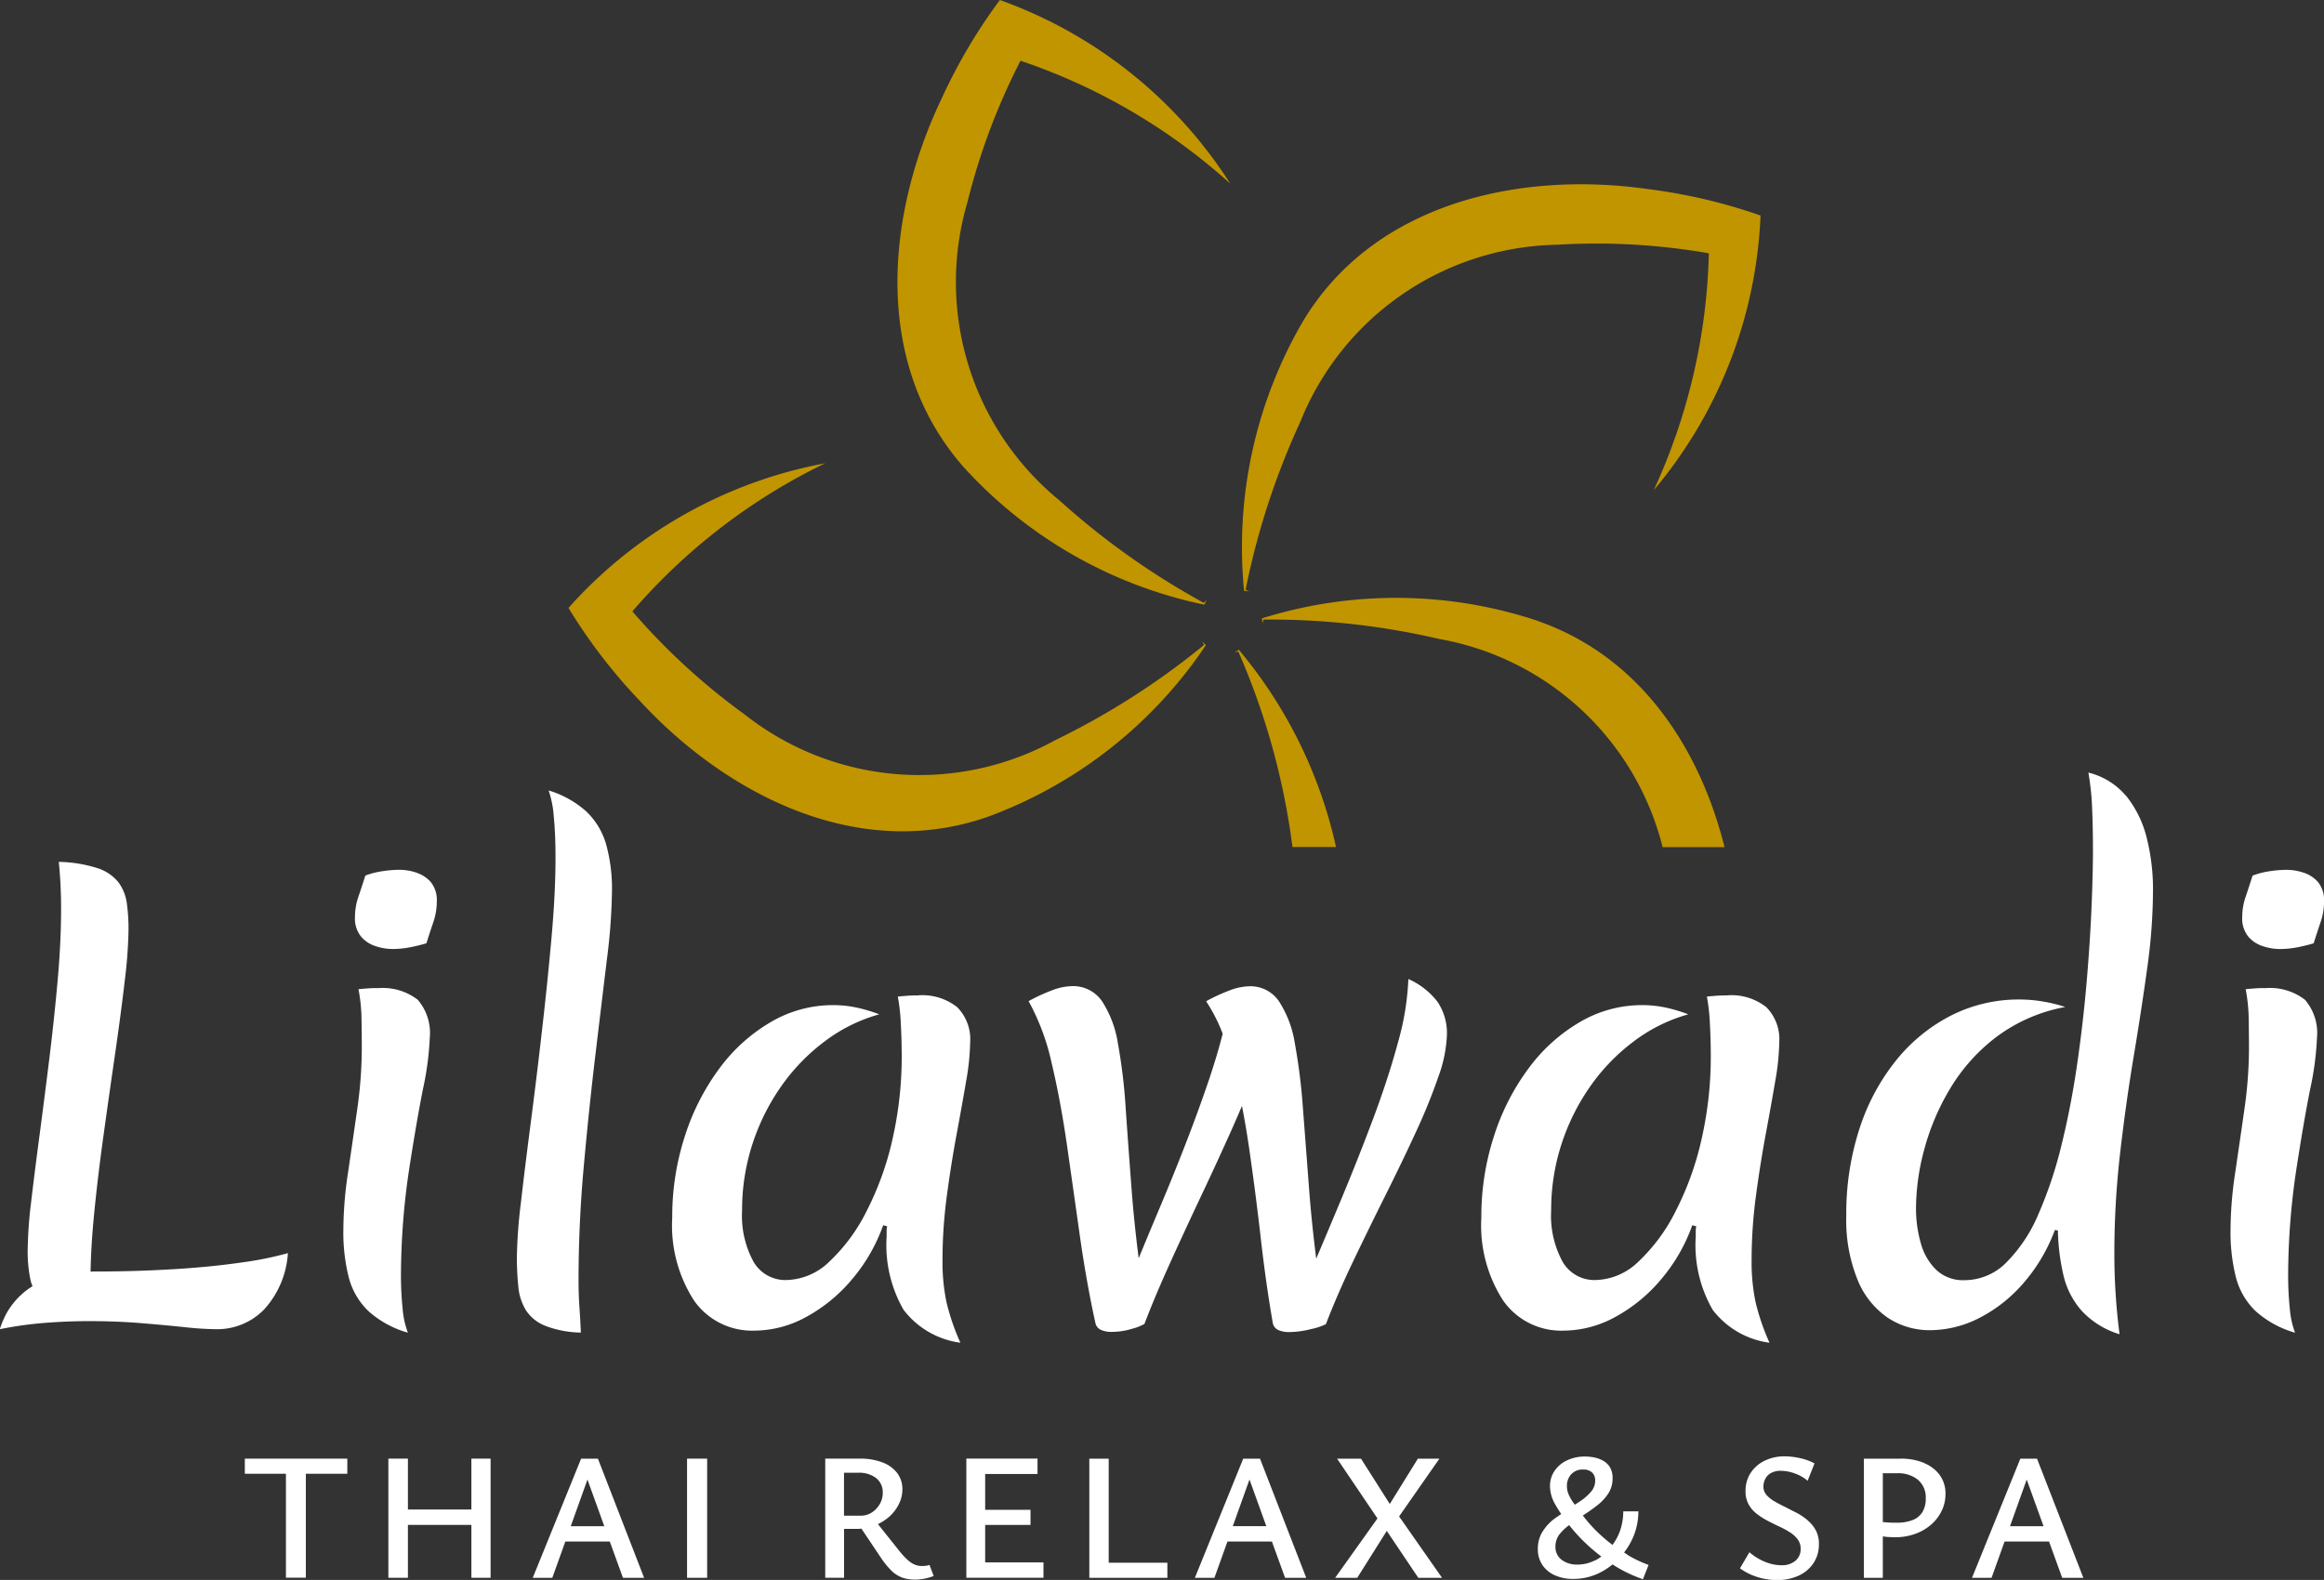 <?xml version="1.0" encoding="UTF-8"?> <svg xmlns="http://www.w3.org/2000/svg" width="76.889" height="52.283" viewBox="0 0 76.889 52.283"><rect x="0" y="0" width="76.889" height="52.283" fill="#333333" stroke="none"/><g id="logo-lilawadi" transform="translate(0 0.001)"><path id="Path_258" data-name="Path 258" d="M234.335,179.894a19.816,19.816,0,0,1,6.942,4.068,15.066,15.066,0,0,0-7.623-6.076,18.045,18.045,0,0,0-1.938,3.284c-1.845,3.876-2.269,8.772.754,12.189a14.844,14.844,0,0,0,7.932,4.532l.022,0c.022-.051.044-.1.066-.154-.029.032-.057.065-.085.1a25.024,25.024,0,0,1-4.772-3.386,9.332,9.332,0,0,1-3.057-9.858,21.6,21.6,0,0,1,1.761-4.7" transform="translate(-200.573 -177.886)" fill="#c19500"></path><path id="Path_259" data-name="Path 259" d="M264.622,209.673l.167.017-.118-.053a25.053,25.053,0,0,1,1.813-5.564,9.333,9.333,0,0,1,8.5-5.853,21.6,21.6,0,0,1,5.014.283,19.826,19.826,0,0,1-1.822,7.837,15.067,15.067,0,0,0,3.532-9.087,18.034,18.034,0,0,0-3.712-.873c-4.249-.609-9.049.445-11.411,4.347a14.844,14.844,0,0,0-1.966,8.921Z" transform="translate(-223.461 -190.122)" fill="#c19500"></path><path id="Path_260" data-name="Path 260" d="M275.677,238.119a14.826,14.826,0,0,0-9.133-.1l-.02.007c0,.056.01.109.017.166.01-.043.017-.083.027-.126a24.683,24.683,0,0,1,5.817.641,9.291,9.291,0,0,1,7.393,6.889h2.048c-.826-3.293-2.789-6.288-6.148-7.473" transform="translate(-224.77 -217.564)" fill="#c19500"></path><path id="Path_261" data-name="Path 261" d="M263.926,242.522c-.05.027-.1.053-.146.08.043-.01.083-.017.126-.027a23.582,23.582,0,0,1,1.793,6.47h1.441a15.3,15.3,0,0,0-3.2-6.507Z" transform="translate(-222.938 -221.018)" fill="#c19500"></path><path id="Path_262" data-name="Path 262" d="M218.582,229.969a25.016,25.016,0,0,1-4.929,3.153,9.332,9.332,0,0,1-10.285-.865,21.624,21.624,0,0,1-3.7-3.4,19.824,19.824,0,0,1,6.378-4.9,15.066,15.066,0,0,0-8.492,4.786,18.039,18.039,0,0,0,2.317,3.029c2.9,3.165,7.279,5.394,11.581,3.874a14.843,14.843,0,0,0,7.177-5.652l.012-.019c-.039-.04-.08-.079-.118-.119.019.039.039.077.058.115" transform="translate(-178.746 -208.627)" fill="#c19500"></path><path id="Path_263" data-name="Path 263" d="M146.74,277.09q-1.24.076-2.536.076c-.065,0-.124,0-.187.006.009-.568.048-1.212.12-1.941q.124-1.249.315-2.621t.382-2.688q.19-1.316.314-2.383a15.407,15.407,0,0,0,.124-1.678,6.109,6.109,0,0,0-.057-.887,1.5,1.5,0,0,0-.276-.686,1.447,1.447,0,0,0-.687-.467,4.458,4.458,0,0,0-1.287-.21q.037.362.057.763t.019.8q0,1.087-.114,2.364t-.276,2.593q-.162,1.315-.324,2.536t-.277,2.2a14.371,14.371,0,0,0-.114,1.573,4.571,4.571,0,0,0,.1,1.039c.014.061.04.116.059.175a2.1,2.1,0,0,0-.373.282,2.467,2.467,0,0,0-.5.639,3.251,3.251,0,0,0-.209.5,12.525,12.525,0,0,1,1.506-.21q.744-.057,1.449-.057.915,0,1.726.067t1.439.133a10.13,10.13,0,0,0,1.03.067,2.162,2.162,0,0,0,1.6-.658,3.044,3.044,0,0,0,.782-1.859,11.255,11.255,0,0,1-1.573.315q-1,.143-2.24.219" transform="translate(-141.02 -235.091)" fill="#fff"></path><path id="Path_264" data-name="Path 264" d="M178.369,264.508a1.772,1.772,0,0,0-.582-.1,3.768,3.768,0,0,0-.572.048,2.706,2.706,0,0,0-.553.143q-.114.362-.229.7a2.077,2.077,0,0,0-.114.677.952.952,0,0,0,.191.629,1.031,1.031,0,0,0,.476.324,1.792,1.792,0,0,0,.572.1,3.047,3.047,0,0,0,.582-.057,5.284,5.284,0,0,0,.543-.133q.114-.362.229-.7a2.064,2.064,0,0,0,.114-.677.949.949,0,0,0-.191-.639,1.073,1.073,0,0,0-.467-.314" transform="translate(-164.575 -235.626)" fill="#fff"></path><path id="Path_265" data-name="Path 265" d="M176.3,276.161c-.089,0-.191,0-.305.009s-.222.016-.324.029a5.476,5.476,0,0,1,.1.963q.009.486.01.982a14.424,14.424,0,0,1-.153,2.04q-.153,1.068-.305,2.1a12.829,12.829,0,0,0-.152,1.868,6.052,6.052,0,0,0,.181,1.592,2.369,2.369,0,0,0,.648,1.106,3.3,3.3,0,0,0,1.306.715,2.877,2.877,0,0,1-.172-.772,10.808,10.808,0,0,1-.057-1.191,23.909,23.909,0,0,1,.257-3.356q.239-1.563.467-2.726a9.933,9.933,0,0,0,.229-1.716,1.68,1.68,0,0,0-.4-1.258,1.9,1.9,0,0,0-1.335-.381" transform="translate(-163.811 -243.465)" fill="#fff"></path><path id="Path_266" data-name="Path 266" d="M194.729,257.21a3.3,3.3,0,0,0-1.258-.705,3.389,3.389,0,0,1,.171.868q.057.581.057,1.363,0,1.163-.133,2.65t-.315,3.069q-.181,1.583-.372,3.051t-.324,2.631a16.855,16.855,0,0,0-.134,1.792,9.474,9.474,0,0,0,.048,1,1.813,1.813,0,0,0,.248.772,1.358,1.358,0,0,0,.629.515,3.449,3.449,0,0,0,1.192.229q-.019-.419-.048-.848t-.029-.867q0-1.868.172-3.775t.381-3.66q.21-1.754.381-3.165a19.711,19.711,0,0,0,.172-2.288,5.513,5.513,0,0,0-.191-1.544,2.42,2.42,0,0,0-.648-1.087" transform="translate(-175.32 -230.349)" fill="#fff"></path><path id="Path_267" data-name="Path 267" d="M216.036,276.9q-.191,0-.343.01c-.1.007-.216.016-.343.029a6.514,6.514,0,0,1,.1.906q.028.525.029,1.039a12.334,12.334,0,0,1-.305,2.774,9.973,9.973,0,0,1-.858,2.383,5.9,5.9,0,0,1-1.23,1.668,2.1,2.1,0,0,1-1.42.61,1.214,1.214,0,0,1-1.087-.6,3.184,3.184,0,0,1-.381-1.706,7.04,7.04,0,0,1,.333-2.164,7.165,7.165,0,0,1,.944-1.916,6.528,6.528,0,0,1,1.449-1.506,5.373,5.373,0,0,1,1.811-.9,5.015,5.015,0,0,0-.772-.229,3.739,3.739,0,0,0-.754-.076,4.049,4.049,0,0,0-2.049.553,5.645,5.645,0,0,0-1.7,1.525,7.656,7.656,0,0,0-1.153,2.25,8.617,8.617,0,0,0-.42,2.707,4.574,4.574,0,0,0,.724,2.745,2.342,2.342,0,0,0,2,.991,3.57,3.57,0,0,0,1.7-.448,5.246,5.246,0,0,0,1.516-1.24,5.711,5.711,0,0,0,1.039-1.8l.133.038a.56.56,0,0,0-.019.133v.21a4.284,4.284,0,0,0,.562,2.421,2.838,2.838,0,0,0,1.878,1.087,7.538,7.538,0,0,1-.458-1.334,6.47,6.47,0,0,1-.133-1.411,15.96,15.96,0,0,1,.143-2.116q.143-1.068.324-2.04t.314-1.754a7.924,7.924,0,0,0,.133-1.278,1.508,1.508,0,0,0-.429-1.172,1.858,1.858,0,0,0-1.287-.391" transform="translate(-185.646 -243.962)" fill="#fff"></path><path id="Path_268" data-name="Path 268" d="M255.873,275.244a8.937,8.937,0,0,1-.343,2.1q-.324,1.2-.829,2.545t-1.058,2.669c-.286.685-.557,1.327-.819,1.947q-.147-1.158-.23-2.223-.114-1.506-.21-2.755a19.487,19.487,0,0,0-.267-2.145,3.564,3.564,0,0,0-.524-1.392,1.138,1.138,0,0,0-.982-.5,1.946,1.946,0,0,0-.667.143,5.884,5.884,0,0,0-.763.353,5.458,5.458,0,0,1,.548,1.074q-.177.7-.452,1.519-.362,1.067-.8,2.192t-.9,2.212c-.224.533-.431,1.03-.627,1.508q-.148-1.161-.23-2.223-.115-1.5-.2-2.745a18.246,18.246,0,0,0-.258-2.145,3.564,3.564,0,0,0-.524-1.392,1.157,1.157,0,0,0-1-.5,1.946,1.946,0,0,0-.667.143,5.884,5.884,0,0,0-.763.353,7.636,7.636,0,0,1,.763,2.05q.3,1.268.515,2.774t.429,3.022q.219,1.516.505,2.812a.317.317,0,0,0,.181.22.834.834,0,0,0,.353.067,2.293,2.293,0,0,0,.667-.1,1.817,1.817,0,0,0,.419-.162q.343-.9.82-1.954t1-2.164q.524-1.106,1-2.164c.146-.323.279-.632.407-.933q.128.655.232,1.362.219,1.507.391,3.022t.4,2.812a.317.317,0,0,0,.181.22.835.835,0,0,0,.353.067,3.017,3.017,0,0,0,.734-.1,2,2,0,0,0,.486-.162q.381-.991.906-2.088t1.068-2.183q.543-1.087,1-2.078a19.13,19.13,0,0,0,.744-1.83,4.5,4.5,0,0,0,.286-1.392,1.859,1.859,0,0,0-.305-1.087,2.459,2.459,0,0,0-.972-.763" transform="translate(-209.277 -242.854)" fill="#fff"></path><path id="Path_269" data-name="Path 269" d="M296.492,276.9q-.191,0-.343.01t-.343.029a6.519,6.519,0,0,1,.1.906q.028.525.029,1.039a12.334,12.334,0,0,1-.305,2.774,9.972,9.972,0,0,1-.858,2.383,5.9,5.9,0,0,1-1.23,1.668,2.1,2.1,0,0,1-1.42.61,1.214,1.214,0,0,1-1.087-.6,3.184,3.184,0,0,1-.381-1.706,7.041,7.041,0,0,1,.333-2.164,7.175,7.175,0,0,1,.944-1.916,6.528,6.528,0,0,1,1.449-1.506,5.373,5.373,0,0,1,1.811-.9,5.017,5.017,0,0,0-.772-.229,3.735,3.735,0,0,0-.753-.076,4.05,4.05,0,0,0-2.049.553,5.645,5.645,0,0,0-1.7,1.525,7.656,7.656,0,0,0-1.153,2.25,8.616,8.616,0,0,0-.42,2.707,4.574,4.574,0,0,0,.724,2.745,2.342,2.342,0,0,0,2,.991,3.57,3.57,0,0,0,1.7-.448,5.247,5.247,0,0,0,1.516-1.24,5.711,5.711,0,0,0,1.039-1.8l.133.038a.561.561,0,0,0-.019.133v.21a4.284,4.284,0,0,0,.562,2.421,2.838,2.838,0,0,0,1.878,1.087,7.541,7.541,0,0,1-.458-1.334,6.47,6.47,0,0,1-.133-1.411,15.91,15.91,0,0,1,.143-2.116q.143-1.068.324-2.04t.314-1.754a7.924,7.924,0,0,0,.133-1.278,1.508,1.508,0,0,0-.429-1.172,1.858,1.858,0,0,0-1.287-.391" transform="translate(-239.334 -243.962)" fill="#fff"></path><path id="Path_270" data-name="Path 270" d="M333.872,255.491a2.35,2.35,0,0,0-1.239-.763,8.552,8.552,0,0,1,.124,1.173q.028.657.028,1.4,0,.763-.048,1.9t-.162,2.469q-.114,1.334-.314,2.716t-.515,2.66a13.81,13.81,0,0,1-.763,2.288,5.055,5.055,0,0,1-1.058,1.6,1.947,1.947,0,0,1-1.392.591,1.289,1.289,0,0,1-.925-.334,1.938,1.938,0,0,1-.515-.877,4.154,4.154,0,0,1-.162-1.192,7.557,7.557,0,0,1,.276-1.935,7.809,7.809,0,0,1,.858-2.011,6.039,6.039,0,0,1,1.525-1.7,5.435,5.435,0,0,1,2.278-.991,4.983,4.983,0,0,0-.734-.181,4.613,4.613,0,0,0-.772-.067,4.945,4.945,0,0,0-2.259.524,5.615,5.615,0,0,0-1.821,1.478,7.057,7.057,0,0,0-1.22,2.268,9.058,9.058,0,0,0-.438,2.879,5.243,5.243,0,0,0,.381,2.145,2.77,2.77,0,0,0,1.01,1.249,2.505,2.505,0,0,0,1.373.4,3.6,3.6,0,0,0,1.611-.391,4.858,4.858,0,0,0,1.458-1.134,5.679,5.679,0,0,0,1.068-1.792l.1.019a7.1,7.1,0,0,0,.181,1.468,2.686,2.686,0,0,0,.61,1.192,2.814,2.814,0,0,0,1.249.772,20.6,20.6,0,0,1-.172-2.669,28.952,28.952,0,0,1,.191-3.327q.19-1.649.448-3.194t.448-2.926a18.677,18.677,0,0,0,.191-2.526,6.955,6.955,0,0,0-.219-1.83,3.578,3.578,0,0,0-.677-1.354" transform="translate(-263.54 -229.163)" fill="#fff"></path><path id="Path_271" data-name="Path 271" d="M363.972,276.161c-.089,0-.191,0-.305.009s-.222.016-.324.029a5.477,5.477,0,0,1,.1.963q.009.486.01.982a14.424,14.424,0,0,1-.153,2.04q-.153,1.068-.305,2.1a12.829,12.829,0,0,0-.152,1.868,6.07,6.07,0,0,0,.181,1.592,2.373,2.373,0,0,0,.648,1.106,3.3,3.3,0,0,0,1.306.715,2.877,2.877,0,0,1-.172-.772,10.815,10.815,0,0,1-.057-1.191,23.861,23.861,0,0,1,.258-3.356q.238-1.563.467-2.726a9.933,9.933,0,0,0,.229-1.716,1.68,1.68,0,0,0-.4-1.258,1.9,1.9,0,0,0-1.335-.381" transform="translate(-289.046 -243.465)" fill="#fff"></path><path id="Path_272" data-name="Path 272" d="M366.51,264.823a1.073,1.073,0,0,0-.467-.314,1.772,1.772,0,0,0-.581-.1,3.769,3.769,0,0,0-.572.048,2.7,2.7,0,0,0-.553.143q-.115.362-.229.7a2.077,2.077,0,0,0-.114.677.953.953,0,0,0,.191.629,1.034,1.034,0,0,0,.476.324,1.8,1.8,0,0,0,.572.1,3.047,3.047,0,0,0,.582-.057,5.2,5.2,0,0,0,.543-.133q.114-.362.229-.7a2.063,2.063,0,0,0,.114-.677.949.949,0,0,0-.191-.639" transform="translate(-289.811 -235.626)" fill="#fff"></path><path id="Path_273" data-name="Path 273" d="M166.725,322.966h-1.36v.5h1.36v3.439h.659v-3.439h1.372v-.5h-2.031Z" transform="translate(-157.265 -274.698)" fill="#fff"></path><path id="Path_274" data-name="Path 274" d="M182.391,324.65h-2.1v-1.684h-.647v3.943h.647v-1.75h2.1v1.75h.635v-3.943h-.635Z" transform="translate(-166.795 -274.699)" fill="#fff"></path><path id="Path_275" data-name="Path 275" d="M195.6,322.966l-1.6,3.943h.647l.431-1.2h1.471l.435,1.2h.7l-1.528-3.943Zm-.342,2.235.552-1.543.557,1.543Z" transform="translate(-176.374 -274.698)" fill="#fff"></path><rect id="Rectangle_227" data-name="Rectangle 227" width="0.665" height="3.943" transform="translate(22.731 48.268)" fill="#fff"></rect><path id="Path_276" data-name="Path 276" d="M226.4,326.513q-.072.006-.114.006a.65.65,0,0,1-.219-.039.766.766,0,0,1-.237-.147,2.419,2.419,0,0,1-.287-.306l-.714-.895a1.643,1.643,0,0,0,.366-.238,1.382,1.382,0,0,0,.323-.416,1.078,1.078,0,0,0,.12-.494.874.874,0,0,0-.174-.545,1.1,1.1,0,0,0-.491-.351,2.08,2.08,0,0,0-.749-.123h-1.138v3.943h.623v-1.618h.479c.032,0,.063-.007.094-.009l.649.968a2.674,2.674,0,0,0,.344.423,1.008,1.008,0,0,0,.353.228,1.265,1.265,0,0,0,.435.069,1.579,1.579,0,0,0,.285-.027,2.018,2.018,0,0,0,.326-.093l-.138-.366a.53.53,0,0,1-.138.03m-1.774-1.765a.648.648,0,0,1-.36.105h-.557v-1.42h.455a.928.928,0,0,1,.614.18.6.6,0,0,1,.213.48.735.735,0,0,1-.1.377.814.814,0,0,1-.263.278" transform="translate(-195.783 -274.698)" fill="#fff"></path><path id="Path_277" data-name="Path 277" d="M237.74,325.16h1.5v-.5h-1.5v-1.186h1.732v-.509h-2.355v3.943h2.552V326.4H237.74Z" transform="translate(-205.146 -274.699)" fill="#fff"></path><path id="Path_278" data-name="Path 278" d="M249.987,322.966h-.641v3.943h2.582v-.5h-1.941Z" transform="translate(-213.306 -274.698)" fill="#fff"></path><path id="Path_279" data-name="Path 279" d="M261.445,322.966l-1.6,3.943h.647l.431-1.2h1.471l.435,1.2h.7L262,322.966ZM261.1,325.2l.552-1.543.557,1.543Z" transform="translate(-220.313 -274.698)" fill="#fff"></path><path id="Path_280" data-name="Path 280" d="M277.237,322.966h-.713l-.929,1.5-.953-1.5h-.791l1.336,1.978-1.4,1.965h.731l.977-1.552,1.043,1.552h.785l-1.42-2.031Z" transform="translate(-229.614 -274.698)" fill="#fff"></path><path id="Path_281" data-name="Path 281" d="M296.809,325.938a2.329,2.329,0,0,0,.3-.509,2.179,2.179,0,0,0,.171-.851h-.5a1.926,1.926,0,0,1-.123.689,1.841,1.841,0,0,1-.233.422,5.442,5.442,0,0,1-.513-.44,4.652,4.652,0,0,1-.443-.5l-.024-.033.036-.024a5.469,5.469,0,0,0,.455-.324,1.585,1.585,0,0,0,.354-.386.9.9,0,0,0,.138-.492.7.7,0,0,0-.084-.365.611.611,0,0,0-.219-.216.982.982,0,0,0-.293-.111,1.517,1.517,0,0,0-.3-.033,1.376,1.376,0,0,0-.623.132,1.007,1.007,0,0,0-.408.353.892.892,0,0,0-.144.5,1.221,1.221,0,0,0,.165.584q.082.15.206.333c-.095.067-.193.13-.281.2a1.6,1.6,0,0,0-.353.411,1.034,1.034,0,0,0-.138.542.926.926,0,0,0,.153.539.967.967,0,0,0,.417.339,1.463,1.463,0,0,0,.6.117,1.951,1.951,0,0,0,.827-.18,2.244,2.244,0,0,0,.473-.3c.115.074.232.143.351.206a4.74,4.74,0,0,0,.656.284l.186-.473a4.176,4.176,0,0,1-.6-.275c-.074-.041-.141-.093-.213-.138m-1.747-2.585a.5.5,0,0,1,.393-.159.413.413,0,0,1,.3.1.363.363,0,0,1,.1.272.546.546,0,0,1-.135.359,1.713,1.713,0,0,1-.353.312c-.059.04-.124.081-.185.121l-.019-.026a1.609,1.609,0,0,1-.183-.306.7.7,0,0,1-.06-.281.571.571,0,0,1,.14-.393m.779,2.852a1.264,1.264,0,0,1-.566.135.832.832,0,0,1-.533-.162.529.529,0,0,1-.2-.437.65.65,0,0,1,.138-.407,1.6,1.6,0,0,1,.318-.3c.011.014.018.026.03.04a5.547,5.547,0,0,0,.524.569c.163.155.335.3.51.431a1.521,1.521,0,0,1-.217.135" transform="translate(-243.075 -274.567)" fill="#fff"></path><path id="Path_282" data-name="Path 282" d="M316.3,324.868a2.071,2.071,0,0,0-.359-.246q-.2-.1-.39-.2c-.13-.062-.25-.125-.359-.189a.994.994,0,0,1-.264-.213.415.415,0,0,1-.1-.278.554.554,0,0,1,.057-.24.462.462,0,0,1,.186-.2.649.649,0,0,1,.339-.078,1.373,1.373,0,0,1,.455.087,1.311,1.311,0,0,1,.426.243l.228-.575a1.83,1.83,0,0,0-.482-.174,2.373,2.373,0,0,0-.506-.06,1.494,1.494,0,0,0-.653.141,1.16,1.16,0,0,0-.467.4,1.075,1.075,0,0,0-.174.62.866.866,0,0,0,.1.426,1,1,0,0,0,.263.309,2.425,2.425,0,0,0,.357.231q.192.1.387.192a3.083,3.083,0,0,1,.356.192.954.954,0,0,1,.26.234.5.5,0,0,1,.1.312.493.493,0,0,1-.174.4.682.682,0,0,1-.455.147,1.446,1.446,0,0,1-.566-.12,1.793,1.793,0,0,1-.5-.311l-.312.533a1.9,1.9,0,0,0,.536.275,2.126,2.126,0,0,0,.7.114,1.667,1.667,0,0,0,.686-.138,1.185,1.185,0,0,0,.5-.408,1.11,1.11,0,0,0,.189-.653.929.929,0,0,0-.1-.443,1.112,1.112,0,0,0-.264-.326" transform="translate(-256.486 -274.554)" fill="#fff"></path><path id="Path_283" data-name="Path 283" d="M328.363,323.107a2,2,0,0,0-.779-.141h-1.21v3.943H327v-1.369c.042,0,.083.012.126.015.119.008.21.012.27.012a1.945,1.945,0,0,0,.68-.114,1.644,1.644,0,0,0,.53-.311,1.432,1.432,0,0,0,.344-.455,1.266,1.266,0,0,0,.123-.551,1.038,1.038,0,0,0-.189-.626,1.207,1.207,0,0,0-.525-.4m-.045,1.615a.642.642,0,0,1-.32.27,1.429,1.429,0,0,1-.545.09c-.1,0-.208,0-.311-.009l-.138-.011v-1.616h.473a1.037,1.037,0,0,1,.689.216.766.766,0,0,1,.258.623.856.856,0,0,1-.105.438" transform="translate(-264.707 -274.698)" fill="#fff"></path><path id="Path_284" data-name="Path 284" d="M339.276,322.966h-.551l-1.6,3.943h.647l.431-1.2h1.471l.435,1.2h.7Zm-.893,2.235.552-1.543.557,1.543Z" transform="translate(-271.882 -274.698)" fill="#fff"></path></g></svg> 